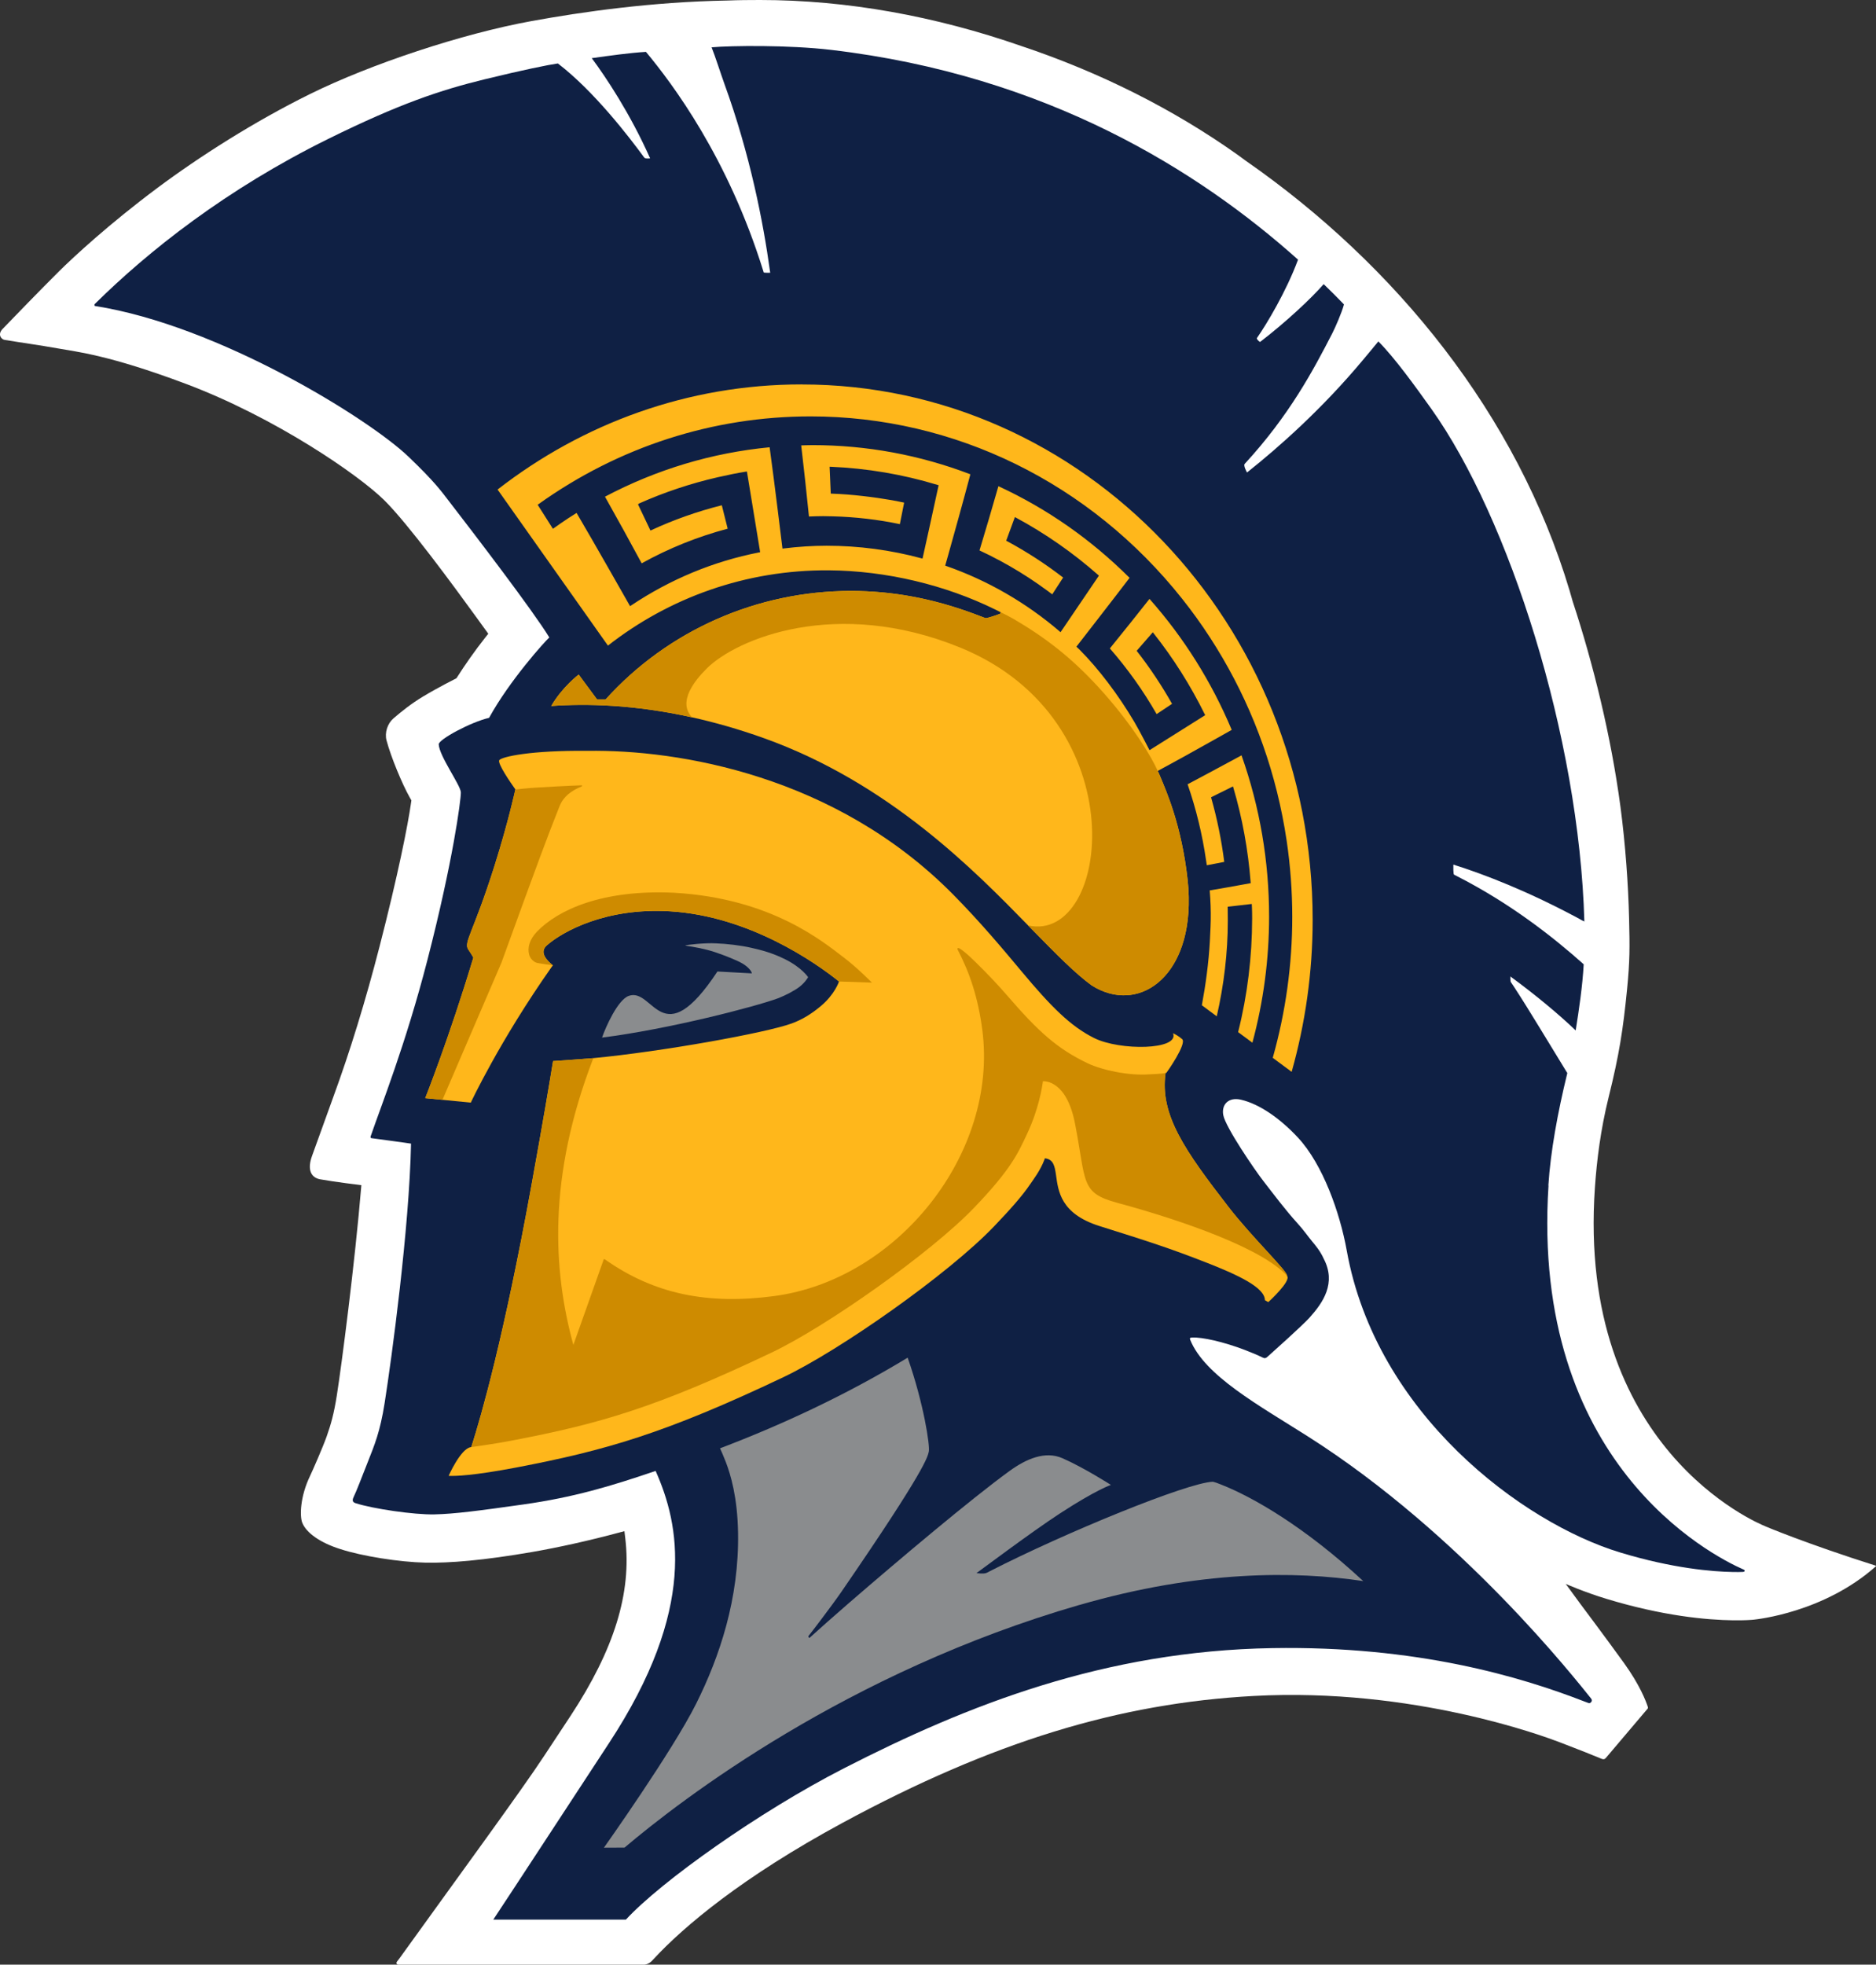 <?xml version="1.0" encoding="UTF-8"?>
<svg id="Layer_1" data-name="Layer 1" xmlns="http://www.w3.org/2000/svg" viewBox="0 0 832.37 871.5">
  <rect x="0" y="0" width="832.37" height="871.5" fill="#333333" stroke="none"/>
  <defs>
    <style>
      .cls-1 {
        fill: #fff;
      }

      .cls-2 {
        fill: #ffb71b;
      }

      .cls-3 {
        fill: #8a8c8e;
      }

      .cls-4 {
        fill: #ce8b00;
      }

      .cls-5 {
        fill: #0f2044;
      }
    </style>
  </defs>
  <path class="cls-1" d="M783.25,677.04c-3.37-1.34-83.61-34.71-75.6-150.24,.83-12.06,2.52-25.7,6.11-40.17,4.7-18.91,6.38-29.9,8.14-47.58,1.28-12.95,1.23-18.64,.91-31.74-.36-14.8-1.62-32.86-3.83-49.48-4.18-31.32-12.04-63.27-21.19-91.06-.46-1.62-.91-3.24-1.4-4.87-23.35-77.94-76.97-144.21-143.7-190.62-1.24-.93-2.43-1.81-3.53-2.59-28.85-20.48-61.4-36.71-96.03-48.28C415.04,7.15,375.75,0,337.23,0c-4.85,0-9.7,.04-14.4,.23-33.69,.59-64.54,5.04-86.99,9.12-30.87,5.62-71.31,19.04-98.36,32.4-24.52,12.1-49,27.69-67.85,41.77-21.14,15.79-36.94,30.38-43.5,36.9-8.66,8.62-19.33,19.64-24.96,25.48-2.42,2.51-.57,4.64,.85,4.87,6.84,1.14,15.9,2.39,23.24,3.71,9.12,1.64,23.05,3,56.88,15.67,39.71,14.87,76.91,40.44,88.35,51.74,10.56,10.43,30.8,38.04,40.5,51.42l5.66,7.81-1.32,1.66c-4.73,5.97-9.23,12.45-12.81,18.09,0,0-7.85,3.92-14.89,8.15-5.07,3.05-9.35,6.47-13.11,9.7-2.54,2.2-3.94,6.26-3.02,9.72,1.98,7.46,7.05,19.58,10.27,25.25l.76,1.35-.13,.94c-1.42,10.12-5.83,32.18-13.96,63.76-6.22,24.15-13.13,46.62-20.52,66.78-3.12,8.51-6.92,19.33-9.42,26.1-2.4,6.51-.29,9.8,3.53,10.51,6.29,1.15,18.31,2.61,18.31,2.61-2.89,34.74-8.82,80.19-10.9,93.33-1.28,8.08-2.58,12.72-4.53,18.23-1.71,4.8-6.35,15.37-7.34,17.42-4.39,9.08-4.63,17.77-3.46,20.74,1.76,4.49,7.97,8.93,17.06,11.76,9.54,3.09,25.99,5.7,37.49,5.96,10.76,.24,25.86-.98,47.62-4.75,11.24-1.96,24.65-4.87,39.33-8.83l1.45-.38,.38,3.2c2.88,24.21-4.95,49.31-24.27,78.71l-11.58,17.55c-10.04,15.33-37.91,53.29-64.42,90.15-.21,.28-.5,.64-1.03,1.32-.53,.68-.13,1.39,.79,1.39h108.43c2.47,0,3.77-1.57,4.53-2.39,13.53-14.64,39.55-36.54,83.99-60.57,66.44-35.92,122.62-53.05,182.42-56.26,70.79-3.83,129.1,18.01,135.66,20.51,8.8,3.35,15.2,5.92,18.6,7.34,.83,.35,1.4,.3,1.98-.38,.55-.62,18.4-21.72,18.55-21.89,.18-.21,.1-.57,.03-.79-.87-2.58-3.42-9.49-10.59-19.45-8.13-11.26-19.33-26.19-19.33-26.19l-6.49-8.86s8.25,3.64,17.94,6.59c25.11,7.64,44.52,9.4,56.38,9.56,4.95,.07,8.25-.19,9.06-.28,1.33-.16,31.13-3.13,54.24-23.68,.09-.08,.08-.23-.08-.28-31.21-9.91-48.8-17.38-48.99-17.46"/>
  <path class="cls-5" d="M687,525.85c.97-15.04,4.09-32.18,8.41-49.84-8.57-13.93-17.04-28.17-23.51-38.05-.51-.77-1.22-1.83-1.56-2.33-.23-.34-.18-2.47-.18-2.47,11.14,8.16,21.56,16.83,28.96,23.94,1.46-9.08,3.03-19.73,3.56-29.34-13.39-11.94-32.4-26.99-56.47-39.22-.38-.19-.61-.32-1.06-.55-.37-.18-.33-3.59-.31-4.46,13.95,4.39,33.47,11.94,56.17,24.21,.55,.38,1.93,1.01,1.96,1.02-2.3-82.14-33.51-179.08-67.86-227.34-6.9-9.68-16.31-22.74-23.54-29.97-1.3,1.62-5.47,6.59-6.77,8.15-18.32,21.96-37.67,39.01-51.5,49.99-.19-.29-1.71-3.08-1.05-3.8,19.75-21.43,30.44-41.52,38.88-57.93,1.27-2.47,4.22-9.17,5.18-12.82-3.24-3.32-5.61-5.77-9-9-5.54,6.35-16.61,16.73-28.15,25.6-.27,.21-1.74-1.29-1.5-1.64,4.27-6.1,13.04-20.66,18.27-34.82-44.04-39.37-111.41-81.77-207.09-93.04-18.98-2.24-44.53-1.91-53.11-1.15,1.59,3.93,4.22,12.19,5.64,16.09,11.52,31.67,17.32,61.82,20.25,83.13,.04,.26,.11,.79,.11,.79,0,0-2.82,.05-2.88-.17-.07-.21-.15-.48-.21-.67-15.61-50.15-40.12-82.82-52.04-97.15-7.28,.44-15.58,1.62-24.04,2.79,6.13,8.26,16.98,24.4,25.89,44.45,0,0-2.13,.28-2.6-.35-6.68-9.1-22.26-29.46-38.33-41.75-4.15,.59-15.14,2.79-32.56,7.05-19.47,4.75-37.68,10.8-69.35,26.43-45.36,22.39-79.8,49.75-103.51,73.18-.41,.41-.18,.89,.12,.94,54.78,8.62,121.31,49.92,138.96,66.78,11.84,11.31,14.77,15.59,18.02,19.79,11.27,14.6,37.26,48.54,44.52,60.45-1.97,1.77-17.63,19.1-26.72,35.66-8.12,1.87-22.44,9.6-22.34,11.75,.22,5.26,9.83,18.28,9.82,21.37-.01,3.6-3.51,30.36-14.78,74.07-9.71,37.71-20.66,65.03-25.26,78.49-.08,.23-.05,.71,.28,.76,2.73,.38,15.57,2.08,17.65,2.44-.77,37.53-8.59,95.25-11.72,115.11-2.01,12.77-4.5,18.6-7.45,26.08-2.95,7.45-4.93,12.73-6.29,15.54-.79,1.65-.41,2.35,.92,2.78,7.51,2.43,25.83,5.16,34.93,4.95,8.94-.2,19.76-1.62,39.53-4.42,22.07-3.13,38.28-7.93,58.6-14.86,10.53,23.67,18.66,60.88-20.79,120.91-14.57,22.17-41.79,63.91-51.23,78.12h58.84c15.59-16.92,59.15-47.87,96.69-67.09,54.95-28.16,115.69-52.1,190.13-53.34,64.16-1.07,110.12,12.67,138.49,23.69,.38,.15,1.18,.43,1.86,.69,.67,.26,2.03-.86,1.09-2-6.68-8.24-57.15-72.78-125.7-116.3-21.83-13.86-45.79-26.93-52.2-42.87-.25-.61-.2-.94,.93-.98,4.43-.2,13.79,1.86,23.38,5.53,2.95,1.13,5.68,2.28,7.69,3.28,1.05,.52,1.48,.41,2.15-.15,.67-.56,1.62-1.45,1.62-1.45,0,0,14.13-12.6,17.2-16.04,5.99-6.67,11.97-15.32,6.27-26.15-1.5-3.36-3.68-5.94-5.01-7.52-1.86-2.21-3.92-5.25-6.92-8.52-4.65-5.07-10.54-12.85-15.22-18.91-3.41-4.41-16.38-23.3-17.4-28.72-.88-4.62,2.23-8.15,7.88-6.84,8.2,1.91,17.38,8.33,25.28,16.83,10.99,11.83,18.6,33.29,21.61,50.04,12.99,72.49,78.01,120.86,121.38,133.99,23.3,7.06,40.9,8.48,49.99,8.64,1.75,.03,3.34,.02,4.45-.04,.71-.05,1.18-.64,.25-1.05-14.54-6.36-94.45-47.54-86.54-170.36"/>
  <path class="cls-3" d="M303.94,419.45c4.53,.67,8.95,1.49,13.2,2.89,4.31,1.42,9.87,3.65,12.29,5.07,2.42,1.42,4.07,3.35,4.16,4.37l-15.27-.83c-24.8,37.51-28.3,6.84-39.36,10.82-4.84,1.74-10.21,13.74-11.84,18.5,29.47-3.71,67.95-13.69,78.27-17.5,3.17-1.28,7.05-3.24,9.37-5.04,2.55-1.98,3.8-4.25,3.8-4.25,0,0-2.72-4.22-10.14-7.92-5.72-2.86-10.52-4.09-15.17-5.14-4.65-1.06-10.88-1.79-15.56-1.95-4.65-.3-13.43,.64-13.74,.99"/>
  <path class="cls-3" d="M478.98,711.94c53.19-15.38,95.75-15.12,125.89-10.58-25.8-23.92-48.88-37.28-63.28-42.9-1.27-.5-2.38-.94-3.46-1.17-11.17,.33-65.71,22.65-98.81,39.62-.48,.25-.71,.38-1.44,.74-.73,.37-1.87,.52-4.63,.17,1.09-.7,24.16-18.09,37.13-26.53,16.14-10.51,22.52-12.59,22.52-12.59,0,0-11.9-7.64-21.53-11.86-7.67-3.35-16.1,.35-23.37,5.62-17.05,12.37-48.76,39.11-71.27,58.57-6.79,5.88-12.91,11.32-17.6,15.56-.11-.09-.74-.55-.28-1.04,.47-.5,10.31-13.39,14.44-19.39,37.84-54.98,38.25-59.95,38.81-62.22,.6-2.47-2.22-21.25-9.38-41.69-27.84,16.89-56.67,30.12-83.25,40.21,.55,1.2,1.54,3.41,2.58,6.11,2.13,5.62,5.15,15.47,5.42,31.38,.5,29.1-8.14,54.9-18.61,75.83-10.46,20.94-40.9,63.84-40.9,63.84l9.14-.04c25.17-21.31,98.66-77.81,201.87-107.66"/>
  <path class="cls-2" d="M355.69,170.52c-50.55,0-97.22,17.34-134.92,46.64l48.97,69.23c27.01-21.13,61.09-33.67,98.05-33.4,25.47,.19,51.8,6.53,73.87,17.43,1.54,.76,2.02,1.01,2.23,1.12,.16,.08,.18,.52-.2,.73-.04,.03-5.8,2.18-6.54,1.89-.21-.08-2.54-.98-4.89-1.86-18.41-6.83-36.3-10.17-54.71-10.17-41.65,0-81.26,17.54-108.84,48.12h-3.8l-8.13-11v-.02h-.01s-7.27,5.46-12.19,13.94c15.57-1.11,36.72-.69,62.5,5.04,9.93,2.21,20.51,5.17,31.77,9.2,55.73,19.92,93.87,59.13,117.32,83.11,.28,.28,.6,.61,.87,.88,12.03,12.31,20.06,20.42,27.34,25.73,20.21,12.77,43.7-2.94,43.06-38.85,0-.25,0-.5-.01-.77-.06-2.32-.21-4.7-.48-7.18-2.66-24.44-9.8-40.06-11.77-44.94-.26-.64-.56-1.33-.7-1.67-.25-.57-.74-1.66-.78-1.75,0,0,10.89-5.88,16.71-9.18,4.66-2.56,16.1-9.02,16.1-9.02-8.95-21.33-21.22-40.88-36.48-58.11-5.58,7.07-11.16,14.06-16.63,20.79-.34,.42-.85,1.04-.96,1.19,7.86,9,14.84,18.79,20.75,29.13l6.85-4.56c-4.61-8.15-9.82-15.98-15.49-23.24l-.21-.28,7.16-8.22,.31,.4c8.76,11.05,16.42,23.17,22.75,36.02l.18,.35-24.7,15.53s-4.36-8.49-6.72-12.5c-7.11-12.07-15.99-23.75-24.33-32.09-.67-.68-1.39-1.32-1.39-1.32,0,0,17.66-22.72,23.59-30.53-17.06-17.02-36.63-30.7-58.2-40.66-2.81,9.83-5.64,19.42-8.39,28.5,2.93,1.35,5.92,2.84,9.11,4.56,5.82,3.12,11.53,6.62,16.94,10.39,3.63,2.54,5.87,4.25,6.23,4.53,1.03-1.57,4.24-6.53,4.83-7.45-7.74-5.98-16.12-11.43-24.94-16.18l-.32-.17,3.85-10.48,.43,.23c13.06,7.03,25.36,15.61,36.58,25.5l.28,.24-17.03,25.1-.35-.31c-14.98-12.83-31.95-22.62-50.45-29.09l-.38-.13s.83-2.86,1.32-4.65c2.98-10.7,6.2-22.08,9.85-35.87-22.47-8.58-46.07-12.95-70.14-12.94-1.9,0-4.51,.11-4.92,.13,1.27,10.81,2.42,21.42,3.44,31.54,2.22-.09,4.25-.16,6.34-.16,1.1,0,4.21,.08,4.21,.08,10.04,.26,20.05,1.42,29.78,3.46,.64-3.22,1.28-6.38,1.9-9.54-1.1-.21-3.38-.73-5.3-1.06-7.98-1.39-17.91-2.63-26.85-2.93h-.4s-.52-11.92-.52-11.92h.46c16.14,.67,32.13,3.39,47.53,8.08l.38,.11-.08,.38c-1.94,9.19-7.06,32.16-7.06,32.16l-.43-.11c-13.72-3.71-27.9-5.59-42.15-5.59-6.14,0-12.57,.41-19.13,1.22l-.43,.06s-3.56-29.49-5.7-44.96c-25.58,2.46-50.16,9.83-73.05,21.92,5.94,10.56,11.26,20.24,16.28,29.56,12.02-6.67,24.85-11.83,38.16-15.36l-2.6-10.39c-10.77,2.7-21.3,6.41-31.28,11.04l-.39,.18-.47-1.02c-1.62-3.41-3.23-6.81-4.86-10.2l-.17-.39,.31-.33c11.21-5.02,23-8.95,35.04-11.71,4.73-1.08,8.73-1.88,12.55-2.49l.41-.06,5.87,35.8-.4,.08c-20.32,3.97-39.47,11.92-56.93,23.6l-.38,.26s-16.24-28.64-23.74-41.36c-4.96,3.04-10.5,7.04-10.5,7.04l-6.77-10.67,.33-.23c35.69-25.5,77.44-38.96,120.75-38.96,63.92,0,124.02,29.48,164.87,80.9,2.17,2.73,4.31,5.56,6.35,8.39,8.24,11.45,15.44,23.76,21.4,36.6,6.06,13.04,10.89,26.75,14.36,40.76,1.76,7.08,3.2,14.37,4.28,21.66,1.64,11.1,2.47,22.46,2.47,33.77,0,21.04-2.9,42-8.61,62.29l-.05,.16,8.39,6.22c6.03-21.39,9.32-44,9.32-67.44,0-131.16-101.5-237.48-226.71-237.48"/>
  <path class="cls-2" d="M549.36,457.85l6.32,4.69c4.92-18.26,7.41-37.07,7.41-55.91,0-24.58-4.12-48.65-12.23-71.57l-2.8,1.52c-3.95,2.14-8.04,4.36-12.09,6.5-3,1.63-6.06,3.24-9.04,4.82,3.8,10.98,6.57,22.4,8.23,33.96,.1,.64,.19,1.3,.3,1.96,2.13-.4,7.73-1.49,7.73-1.49-1.21-9.61-3.15-19.14-5.76-28.33l-.09-.33s3.09-1.52,3.73-1.85c1.02-.5,6.01-2.98,6.01-2.98l.13,.48c4,13.55,6.58,27.69,7.69,42.06l.04,.38s-2.84,.52-3.37,.61c-4.41,.82-9.13,1.65-14.83,2.61,.38,4.6,.53,9.02,.46,13.11-.03,1.68-.09,3.61-.4,9.55-.51,9.36-1.89,19.43-3.51,28.09l-.04,.19,6.62,4.92c3.19-13.96,4.9-28.21,4.9-42.39,0-3.77-.05-6.23-.05-6.23l10.69-1.23s.18,2.85,.16,6.45c-.04,17-2.08,33.91-6.19,50.25l-.04,.17Z"/>
  <path class="cls-2" d="M571.05,565.99c.69-1.63-15.47-17.02-25.94-30.55-19.18-24.81-30.66-40.88-27.95-59.47,.11-.01,.28-.05,.35-.06,.07-.01,9.26-13,6.99-14.98-1.68-1.46-3.39-2.28-3.88-2.53-.17-.08-.13,0-.13,0,2.79,7.42-23.56,7.76-35,2.08-10.54-5.23-19.26-14.06-32.14-29.48-8.65-10.36-18.48-22.08-30.57-34.32-52.15-52.74-121.83-64.23-162.09-63.61-25.06-.28-38.1,2.61-39.15,4.12-.99,1.42,5.29,10.41,7.11,12.96v.06c0,.08-3.15,14.55-9.25,33.88-9.43,29.87-13.86,33.93-11.58,37.18,.85,1.23,1.57,2.4,2.21,3.51-10.8,35.87-21.36,62.35-21.36,62.35l7.65,.75h0s12.57,1.24,12.57,1.24c0,0,12.74-27.31,35.78-60.05,.17-.23,.64-.86,.64-.86h.01c-3-2.37-6.06-5.9-2.68-8.86,7.08-6.21,26.3-16.82,54.68-15.1,35.19,2.14,64.64,22.84,74.94,31.14h0c-.01,.06-1.93,5.82-8.15,10.96-4.35,3.61-8.28,5.98-12.88,7.66-11.43,4.17-57.42,12.46-88,15.37-3.49,.33-15.4,1.13-17.85,1.31-1.54,9.53-4.43,26.66-9.64,55.36-12.06,66.44-22.11,101.69-26.64,115.86-.08,.01-.18,.03-.25,.04-4.5,.71-9.8,12.72-9.8,12.72,.09,0,.29,.02,.6,.03,2.17,.08,10.09-.04,29.44-3.73,39.49-7.54,65.95-15.12,118.43-40.03,25.04-11.89,73.1-45.63,93.46-66.85,7.18-7.49,12.66-13.66,16.13-18.83,1.15-1.71,4.45-5.95,6.28-10.82,.07-.18,.21-.59,.22-.62,3.76,.42,4.36,3.41,4.93,7.41,1,6.99,1.89,17.16,19.31,22.64,21.88,6.89,30.44,9.59,47.17,16.11,14.56,5.67,26.16,11.19,26.2,16.76,.1,.1,1.52,.86,1.52,.86,0,0,10.29-9.37,8.31-11.6"/>
  <path class="cls-4" d="M248.3,357.57c1.68-4.23,5.16-6.82,9.7-8.68,.3-.13,.44-.53,.07-.52-5.24,.11-17.03,.83-20.19,1.01-3.29,.18-9.22,.83-9.22,.83,0,0-3.15,14.51-9.27,33.88-9.44,29.86-13.86,33.93-11.59,37.18,.86,1.23,1.57,2.4,2.21,3.51-10.79,35.87-21.35,62.35-21.35,62.35l7.65,.75,26.19-60.88c16.94-46.62,20-54.84,25.79-69.43"/>
  <path class="cls-4" d="M545.12,535.44c-19.18-24.81-30.66-40.88-27.95-59.46-1.35,.31-6.33,.59-7.45,.6-9,.65-20.87-1.93-27.04-4.87-13.57-6.49-21.8-13.86-36.11-30.46-3.67-4.25-8.57-9.43-13.75-14.49-1.6-1.57-3.29-3.23-5.62-5.05-2.68-2.1-2.46-.78-2.3-.46,5.29,10.14,9.07,21.15,10.96,35.73,7.06,54.71-37.62,110.66-92.37,117.95-29.46,3.92-53.2-.84-75.05-16.25-.15-.11-.48-.26-.59,.01-.1,.27-13.45,37.91-13.45,37.91-9.03-32.84-11.53-74.43,8.86-127.21-3.49,.33-15.39,1.13-17.85,1.3-1.54,9.53-4.43,26.67-9.63,55.36-12.06,66.44-22.12,101.7-26.65,115.87,4.12-.64,9.9-1.36,17.72-2.85,39.19-7.48,63.9-14.57,115.5-39.08,24.23-11.5,70.68-44.24,89.89-64.29,16.66-17.36,19.5-24.33,23.49-32.77,5.21-11.04,6.7-20.93,7-23.3,.64-.02,10.48-.62,14.25,18.8,5.07,26.11,2.27,30.67,18.72,35.12,29.63,8.02,64.67,20.43,75.37,32.44,.69-1.62-15.46-17.01-25.94-30.55"/>
  <path class="cls-4" d="M526.93,390.34c-2.66-24.45-9.78-40.08-11.77-44.95-.17-.41-.32-.77-.46-1.1-.25-.57-.5-1.15-.74-1.7-.09-.21-.16-.35-.16-.35-3.07-6.91-11.06-20.06-24.01-34.73-14.09-15.98-26.74-25.11-39.88-32.84-1.6-.94-4.51-2.42-6.02-3.14,.16,.09,.18,.52-.2,.74-.04,.02-5.79,2.18-6.54,1.89-.21-.08-1.57-.59-2.8-1.06-1.02-.39-1.95-.74-2.09-.79-18.4-6.84-36.3-10.17-54.71-10.17-41.65,0-81.26,17.53-108.84,48.12h-3.8l-8.13-11v-.02h-.01s-7.27,5.46-12.19,13.94c15.57-1.1,36.72-.69,62.5,5.04-3.13-3.27-3.17-7.31-1.08-11.72,.08-.16,.16-.33,.26-.5,1.55-3.06,4.12-6.29,7.41-9.55,13.13-13.01,57.32-31.64,112.34-9.21,78.95,32.18,66.51,131.45,30.16,123.28,.28,.28,.6,.61,.87,.88,12.03,12.3,20.06,20.42,27.34,25.73,21.65,13.67,47.08-5.3,42.56-46.8"/>
  <path class="cls-4" d="M297.32,404.25c35.19,2.13,64.64,22.83,74.94,31.14l14.61,.5s-6.6-6.72-12.59-11.23c-8.92-6.71-31.86-26.18-75.19-28.64-31.96-1.52-51.64,7.66-60.88,17.3-3.23,3.38-4.3,7.12-3.41,10.21,.57,2,2.26,3.37,3.68,3.65,1.42,.27,6.76,1.08,6.82,1.03-3-2.37-6.06-5.9-2.68-8.86,7.08-6.2,26.29-16.82,54.68-15.1"/>
</svg>